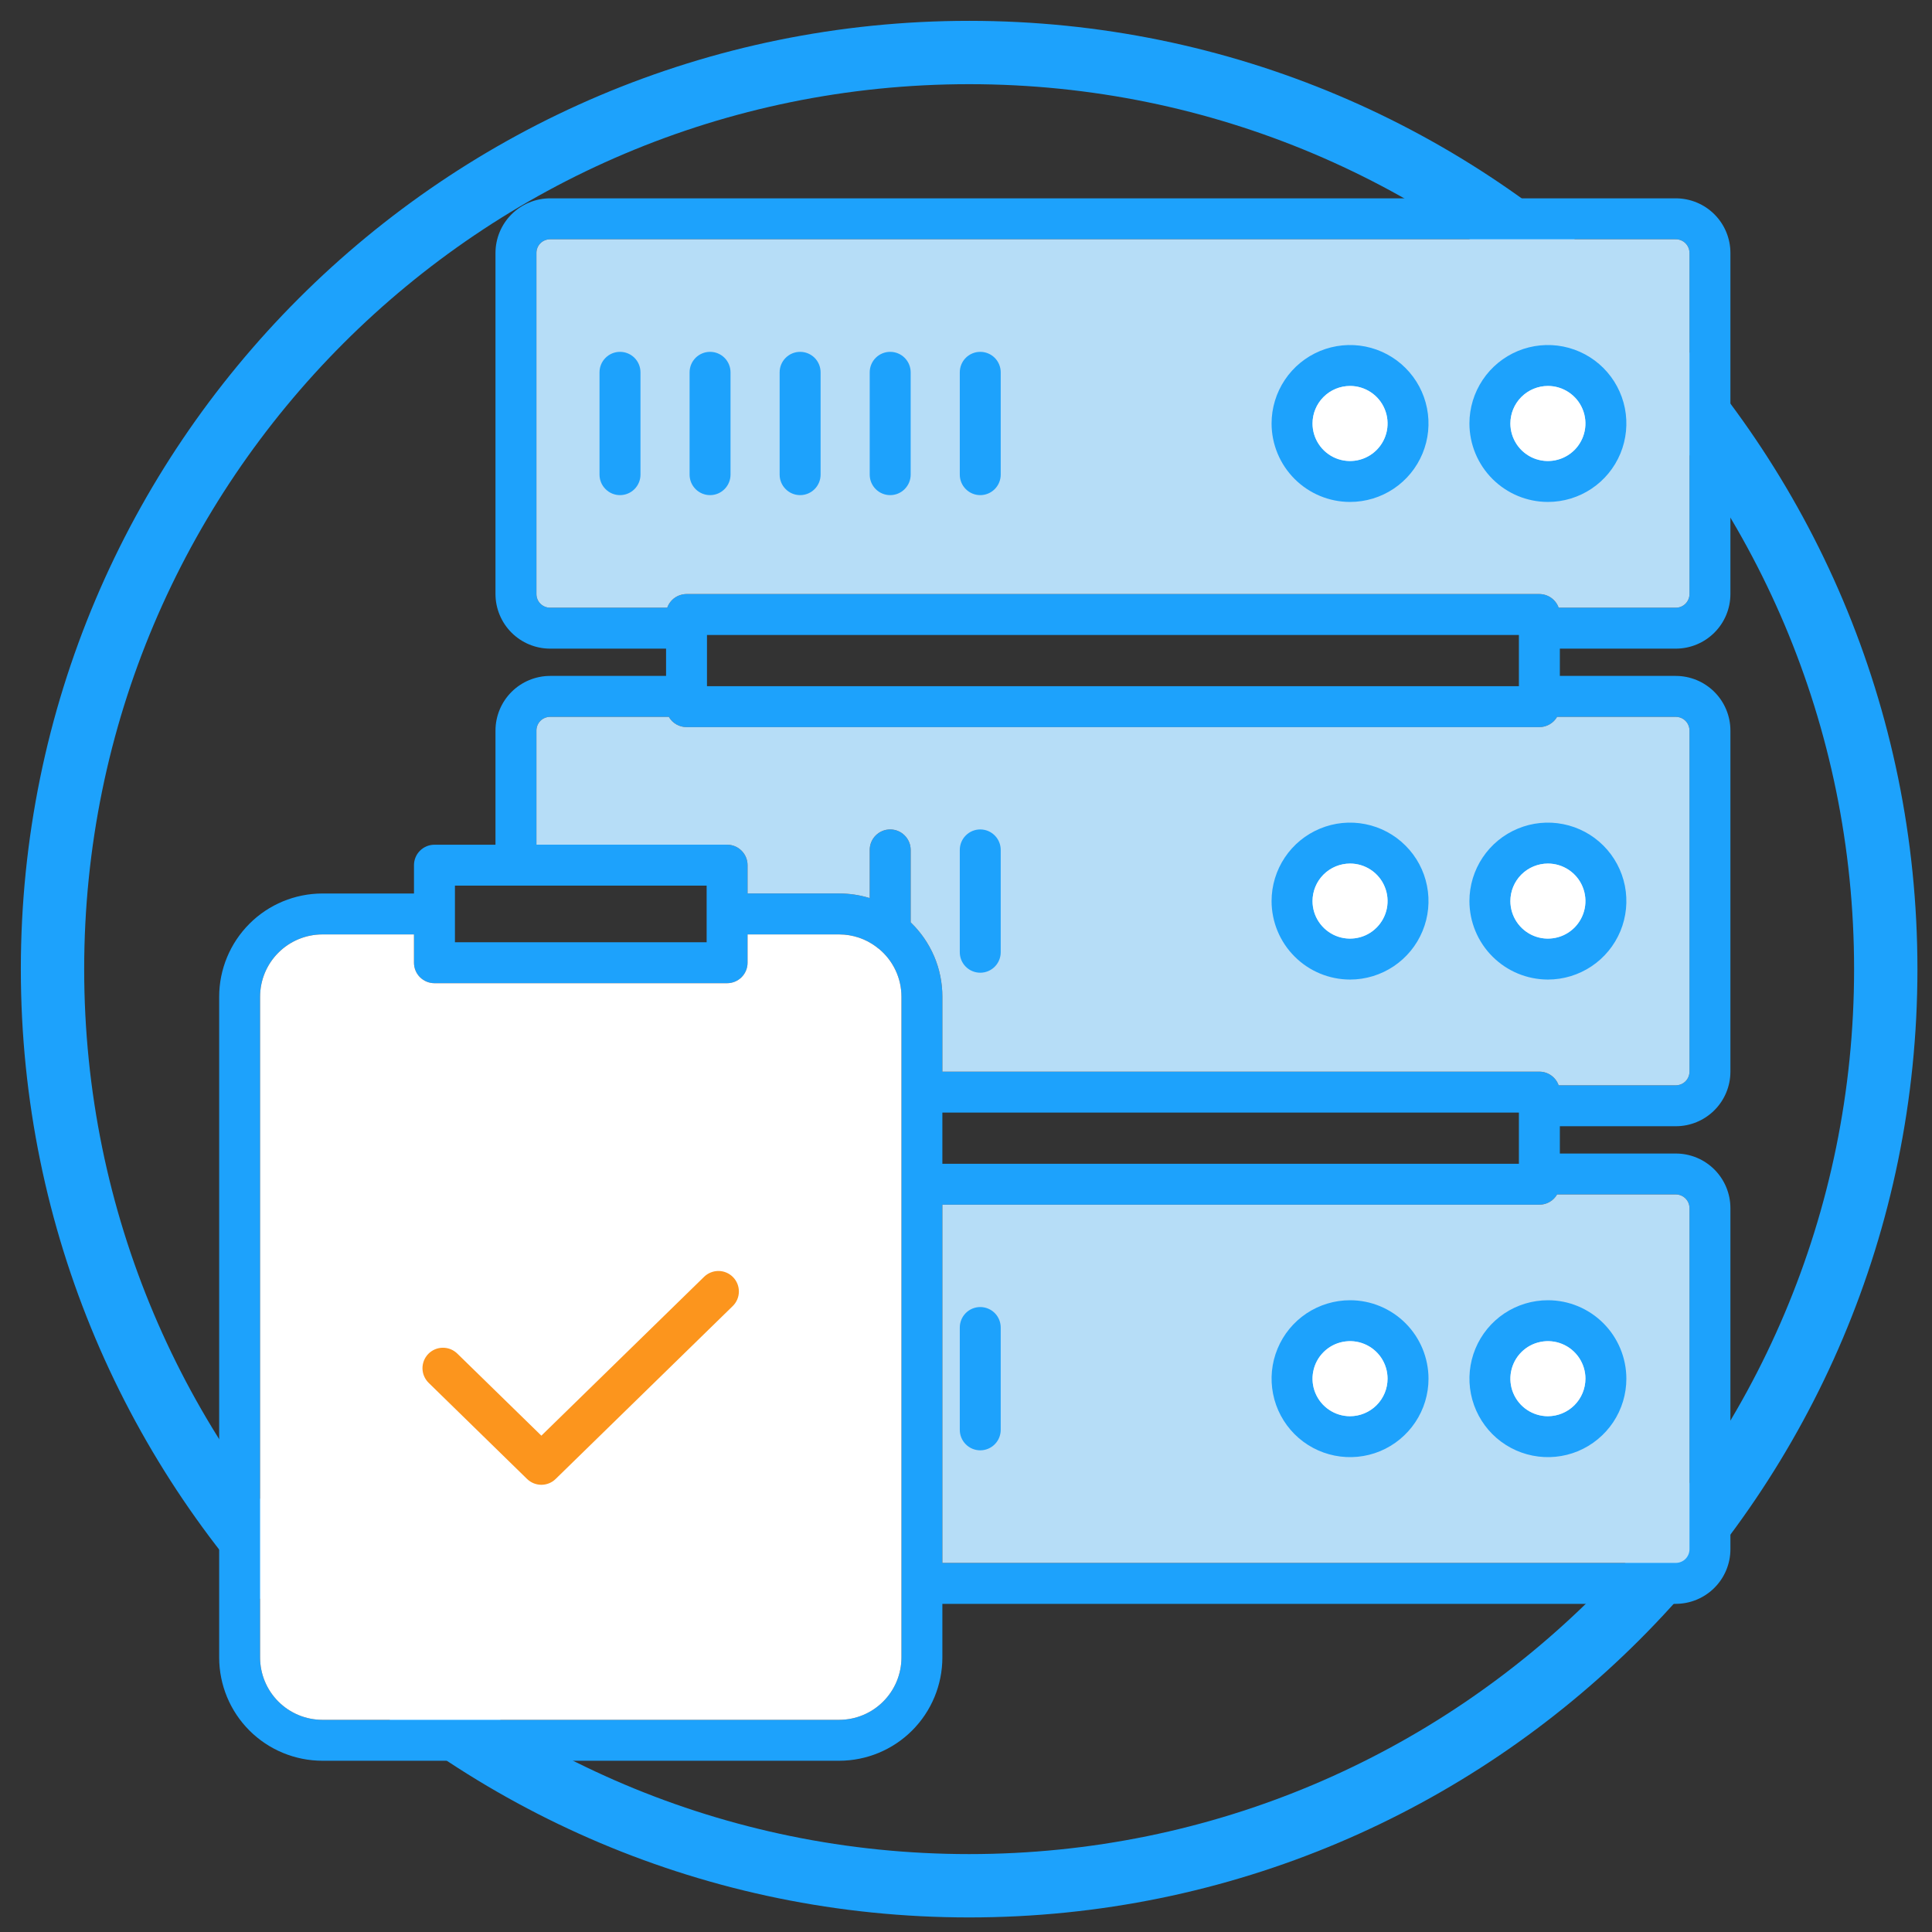 <svg width="61" height="61" viewBox="0 0 61 61" fill="none" xmlns="http://www.w3.org/2000/svg">
<rect x="0" y="0" width="61" height="61" fill="#333333" stroke="none"/>
<path d="M30.599 59.54C46.582 59.54 59.54 46.582 59.54 30.599C59.54 14.615 46.582 1.658 30.599 1.658C14.615 1.658 1.658 14.615 1.658 30.599C1.658 46.582 14.615 59.54 30.599 59.54Z" stroke="#1DA2FC" stroke-width="2"/>
<path d="M10.179 55.593H26.496C27.36 55.592 28.188 55.249 28.799 54.638C29.41 54.027 29.753 53.199 29.754 52.334V50.639H52.912C53.369 50.638 53.807 50.456 54.13 50.133C54.453 49.81 54.635 49.372 54.635 48.915V38.144C54.635 37.687 54.453 37.249 54.13 36.926C53.807 36.603 53.369 36.421 52.912 36.421H49.25V35.559H52.912C53.369 35.559 53.807 35.377 54.13 35.054C54.453 34.731 54.635 34.293 54.635 33.836V23.065C54.635 22.608 54.453 22.17 54.13 21.847C53.807 21.524 53.369 21.342 52.912 21.341H49.25V20.48H52.912C53.369 20.479 53.807 20.297 54.13 19.974C54.453 19.651 54.635 19.213 54.635 18.756V7.985C54.635 7.528 54.453 7.09 54.13 6.767C53.807 6.444 53.369 6.263 52.912 6.262H17.368C16.911 6.263 16.473 6.444 16.15 6.767C15.827 7.09 15.645 7.528 15.644 7.985V18.756C15.645 19.213 15.827 19.651 16.15 19.974C16.473 20.297 16.911 20.479 17.368 20.48H21.03V21.341H17.368C16.911 21.342 16.473 21.524 16.15 21.847C15.827 22.17 15.645 22.608 15.644 23.065V26.671H13.717C13.546 26.671 13.382 26.739 13.26 26.86C13.139 26.981 13.071 27.145 13.071 27.317V28.211H10.179C9.315 28.212 8.486 28.555 7.876 29.166C7.265 29.777 6.921 30.605 6.92 31.469V52.334C6.921 53.199 7.264 54.027 7.875 54.638C8.486 55.249 9.315 55.592 10.179 55.593ZM47.957 36.744H29.754V35.128H47.957V36.744ZM53.343 38.144V48.915C53.343 49.029 53.297 49.139 53.217 49.22C53.136 49.301 53.026 49.346 52.912 49.346H29.754V38.036H48.604C48.717 38.036 48.828 38.007 48.926 37.95C49.025 37.893 49.106 37.812 49.163 37.713H52.912C53.026 37.713 53.136 37.759 53.217 37.84C53.297 37.92 53.343 38.03 53.343 38.144ZM22.322 20.049H47.957V21.665H22.322V20.049ZM16.937 18.756V7.985C16.937 7.871 16.982 7.762 17.063 7.681C17.144 7.6 17.253 7.555 17.368 7.555H52.912C53.026 7.555 53.136 7.6 53.217 7.681C53.297 7.762 53.343 7.871 53.343 7.985V18.756C53.343 18.871 53.297 18.98 53.217 19.061C53.136 19.142 53.026 19.187 52.912 19.187H49.212C49.168 19.061 49.085 18.952 48.976 18.875C48.867 18.798 48.737 18.756 48.604 18.756H21.676C21.543 18.756 21.412 18.798 21.303 18.875C21.194 18.952 21.112 19.061 21.067 19.187H17.368C17.253 19.187 17.144 19.142 17.063 19.061C16.982 18.98 16.937 18.871 16.937 18.756ZM16.937 23.065C16.937 22.951 16.982 22.841 17.063 22.76C17.144 22.679 17.253 22.634 17.368 22.634H21.117C21.174 22.732 21.255 22.814 21.353 22.87C21.451 22.927 21.563 22.957 21.676 22.957H48.604C48.717 22.957 48.828 22.927 48.926 22.87C49.025 22.814 49.106 22.732 49.163 22.634H52.912C53.026 22.634 53.136 22.679 53.217 22.76C53.297 22.841 53.343 22.951 53.343 23.065V33.836C53.343 33.95 53.297 34.06 53.217 34.141C53.136 34.221 53.026 34.267 52.912 34.267H49.212C49.168 34.141 49.085 34.032 48.976 33.955C48.867 33.877 48.737 33.836 48.604 33.836H29.754V31.469C29.754 31.031 29.666 30.596 29.494 30.193C29.321 29.79 29.069 29.425 28.753 29.122V26.835C28.753 26.663 28.684 26.499 28.563 26.378C28.442 26.256 28.278 26.188 28.106 26.188C27.935 26.188 27.771 26.256 27.649 26.378C27.528 26.499 27.46 26.663 27.46 26.835V28.356C27.148 28.259 26.823 28.21 26.496 28.21H23.603V27.317C23.603 27.145 23.535 26.981 23.414 26.86C23.293 26.738 23.128 26.67 22.957 26.67H16.937V23.065ZM14.364 27.963H22.311V29.75H14.364V27.963ZM8.212 31.469C8.213 30.948 8.42 30.448 8.789 30.079C9.157 29.711 9.657 29.503 10.179 29.503H13.071V30.397C13.071 30.568 13.139 30.733 13.26 30.854C13.382 30.975 13.546 31.043 13.717 31.043H22.957C23.128 31.043 23.293 30.975 23.414 30.854C23.535 30.733 23.603 30.568 23.603 30.397V29.503H26.496C26.921 29.503 27.335 29.642 27.674 29.899C27.7 29.922 27.727 29.944 27.757 29.962C27.977 30.147 28.155 30.377 28.277 30.637C28.399 30.898 28.462 31.182 28.462 31.469V52.334C28.461 52.856 28.254 53.356 27.885 53.724C27.517 54.093 27.017 54.3 26.496 54.301H10.179C9.657 54.3 9.157 54.093 8.789 53.724C8.42 53.356 8.213 52.856 8.212 52.334V31.469Z" fill="#1DA2FC"/>
<path d="M53.343 38.144V48.915C53.343 49.029 53.297 49.139 53.217 49.22C53.136 49.301 53.026 49.346 52.912 49.346H29.754V38.036H48.604C48.717 38.036 48.828 38.007 48.926 37.95C49.025 37.893 49.106 37.812 49.163 37.713H52.912C53.026 37.713 53.136 37.759 53.217 37.84C53.297 37.92 53.343 38.03 53.343 38.144ZM16.937 18.756V7.985C16.937 7.871 16.982 7.762 17.063 7.681C17.144 7.6 17.253 7.555 17.368 7.555H52.912C53.026 7.555 53.136 7.6 53.217 7.681C53.297 7.762 53.343 7.871 53.343 7.985V18.756C53.343 18.871 53.297 18.98 53.217 19.061C53.136 19.142 53.026 19.187 52.912 19.187H49.212C49.168 19.061 49.085 18.952 48.976 18.875C48.867 18.798 48.737 18.757 48.604 18.756H21.676C21.543 18.757 21.412 18.798 21.303 18.875C21.194 18.952 21.112 19.061 21.067 19.187H17.368C17.253 19.187 17.144 19.142 17.063 19.061C16.982 18.98 16.937 18.871 16.937 18.756ZM16.937 23.065C16.937 22.951 16.982 22.841 17.063 22.76C17.144 22.679 17.253 22.634 17.368 22.634H21.117C21.174 22.732 21.255 22.814 21.353 22.87C21.451 22.927 21.563 22.957 21.676 22.957H48.604C48.717 22.957 48.828 22.927 48.926 22.87C49.025 22.814 49.106 22.732 49.163 22.634H52.912C53.026 22.634 53.136 22.679 53.217 22.76C53.297 22.841 53.343 22.951 53.343 23.065V33.836C53.343 33.95 53.297 34.06 53.217 34.141C53.136 34.221 53.026 34.267 52.912 34.267H49.212C49.168 34.141 49.085 34.032 48.976 33.955C48.867 33.877 48.737 33.836 48.604 33.836H29.754V31.469C29.754 31.031 29.666 30.596 29.494 30.193C29.321 29.79 29.069 29.425 28.753 29.122V26.835C28.753 26.663 28.684 26.499 28.563 26.378C28.442 26.256 28.278 26.188 28.106 26.188C27.935 26.188 27.771 26.256 27.649 26.378C27.528 26.499 27.46 26.663 27.46 26.835V28.356C27.148 28.259 26.823 28.21 26.495 28.21H23.603V27.317C23.603 27.145 23.535 26.981 23.414 26.86C23.293 26.738 23.128 26.67 22.957 26.67H16.937V23.065Z" fill="#B6DDF7"/>
<path d="M8.212 31.469C8.213 30.948 8.42 30.448 8.789 30.08C9.157 29.711 9.657 29.504 10.178 29.503H13.071V30.397C13.071 30.569 13.139 30.733 13.26 30.854C13.382 30.975 13.546 31.043 13.717 31.043H22.957C23.128 31.043 23.293 30.975 23.414 30.854C23.535 30.733 23.603 30.569 23.603 30.397V29.503H26.496C26.921 29.503 27.335 29.642 27.674 29.899C27.7 29.922 27.727 29.944 27.757 29.963C27.977 30.147 28.155 30.377 28.277 30.638C28.399 30.898 28.462 31.182 28.462 31.469V52.335C28.461 52.856 28.254 53.356 27.885 53.724C27.517 54.093 27.017 54.3 26.496 54.301H10.178C9.657 54.3 9.157 54.093 8.789 53.724C8.42 53.356 8.213 52.856 8.212 52.335V31.469Z" fill="white"/>
<path d="M16.641 46.696C16.762 46.814 16.924 46.88 17.093 46.88C17.262 46.88 17.424 46.814 17.544 46.696L23.137 41.235C23.259 41.115 23.328 40.952 23.329 40.781C23.331 40.61 23.264 40.446 23.145 40.324C23.026 40.202 22.863 40.132 22.693 40.129C22.522 40.127 22.357 40.192 22.234 40.31L17.093 45.329L14.44 42.739C14.379 42.679 14.307 42.632 14.229 42.6C14.15 42.568 14.065 42.552 13.98 42.553C13.895 42.553 13.81 42.571 13.732 42.604C13.654 42.638 13.583 42.686 13.523 42.747C13.464 42.808 13.417 42.88 13.385 42.959C13.354 43.039 13.338 43.123 13.339 43.209C13.341 43.294 13.359 43.378 13.393 43.456C13.427 43.534 13.476 43.605 13.537 43.664L16.641 46.696Z" fill="#FC951D"/>
<path d="M30.95 41.268C30.779 41.268 30.614 41.336 30.493 41.457C30.372 41.578 30.304 41.743 30.304 41.914V45.145C30.304 45.317 30.372 45.481 30.493 45.602C30.614 45.724 30.779 45.792 30.95 45.792C31.121 45.792 31.286 45.724 31.407 45.602C31.528 45.481 31.596 45.317 31.596 45.145V41.914C31.596 41.743 31.528 41.578 31.407 41.457C31.286 41.336 31.121 41.268 30.95 41.268Z" fill="#1DA2FC"/>
<path d="M30.95 30.712C31.121 30.712 31.286 30.644 31.407 30.523C31.528 30.402 31.596 30.237 31.596 30.066V26.835C31.596 26.663 31.528 26.499 31.407 26.378C31.286 26.256 31.121 26.188 30.95 26.188C30.779 26.188 30.614 26.256 30.493 26.378C30.372 26.499 30.304 26.663 30.304 26.835V30.066C30.304 30.237 30.372 30.402 30.493 30.523C30.614 30.644 30.779 30.712 30.95 30.712Z" fill="#1DA2FC"/>
<path fill-rule="evenodd" clip-rule="evenodd" d="M42.626 15.848C43.116 15.848 43.595 15.703 44.002 15.431C44.409 15.159 44.727 14.772 44.914 14.319C45.102 13.866 45.151 13.368 45.055 12.888C44.96 12.407 44.724 11.966 44.377 11.619C44.031 11.273 43.59 11.037 43.109 10.941C42.628 10.846 42.13 10.895 41.678 11.082C41.225 11.27 40.838 11.587 40.566 11.995C40.294 12.402 40.148 12.881 40.148 13.371C40.149 14.028 40.41 14.657 40.875 15.122C41.339 15.586 41.969 15.848 42.626 15.848ZM42.626 12.186C42.86 12.186 43.089 12.256 43.284 12.386C43.479 12.516 43.631 12.701 43.72 12.918C43.81 13.134 43.833 13.372 43.788 13.602C43.742 13.832 43.629 14.043 43.463 14.209C43.298 14.374 43.087 14.487 42.857 14.533C42.627 14.579 42.389 14.555 42.172 14.466C41.956 14.376 41.771 14.224 41.641 14.029C41.51 13.834 41.441 13.605 41.441 13.371C41.441 13.057 41.566 12.756 41.788 12.534C42.01 12.311 42.312 12.186 42.626 12.186ZM42.626 30.928C43.116 30.928 43.595 30.782 44.002 30.51C44.409 30.238 44.727 29.851 44.914 29.398C45.102 28.946 45.151 28.448 45.055 27.967C44.96 27.486 44.724 27.045 44.377 26.699C44.031 26.352 43.59 26.116 43.109 26.021C42.628 25.925 42.13 25.974 41.678 26.162C41.225 26.349 40.838 26.667 40.566 27.074C40.294 27.481 40.148 27.96 40.148 28.45C40.149 29.107 40.41 29.737 40.875 30.201C41.339 30.666 41.969 30.927 42.626 30.928ZM42.626 27.266C42.86 27.266 43.089 27.335 43.284 27.465C43.479 27.595 43.631 27.78 43.72 27.997C43.81 28.213 43.833 28.452 43.788 28.681C43.742 28.911 43.629 29.122 43.463 29.288C43.298 29.454 43.087 29.567 42.857 29.612C42.627 29.658 42.389 29.635 42.172 29.545C41.956 29.455 41.771 29.303 41.641 29.109C41.51 28.914 41.441 28.685 41.441 28.45C41.441 28.136 41.566 27.835 41.788 27.613C42.01 27.391 42.312 27.266 42.626 27.266ZM41.249 41.47C41.657 41.198 42.136 41.053 42.626 41.053C43.282 41.053 43.912 41.314 44.377 41.779C44.841 42.243 45.102 42.873 45.103 43.53C45.103 44.02 44.958 44.499 44.685 44.906C44.413 45.313 44.026 45.631 43.574 45.819C43.121 46.006 42.623 46.055 42.142 45.959C41.662 45.864 41.22 45.628 40.874 45.282C40.528 44.935 40.291 44.494 40.196 44.013C40.1 43.532 40.149 43.034 40.337 42.582C40.524 42.129 40.842 41.742 41.249 41.47ZM41.967 44.515C42.162 44.645 42.391 44.715 42.626 44.715C42.94 44.714 43.241 44.589 43.463 44.367C43.685 44.145 43.81 43.844 43.81 43.53C43.81 43.295 43.741 43.066 43.611 42.871C43.481 42.677 43.295 42.525 43.079 42.435C42.863 42.346 42.624 42.322 42.395 42.368C42.165 42.413 41.953 42.526 41.788 42.692C41.622 42.858 41.509 43.069 41.464 43.299C41.418 43.528 41.441 43.767 41.531 43.983C41.621 44.2 41.773 44.385 41.967 44.515ZM47.496 41.47C47.904 41.198 48.383 41.053 48.873 41.053C49.53 41.053 50.159 41.314 50.624 41.779C51.088 42.243 51.349 42.873 51.35 43.53C51.35 44.02 51.205 44.499 50.933 44.906C50.66 45.313 50.273 45.631 49.821 45.819C49.368 46.006 48.87 46.055 48.39 45.959C47.909 45.864 47.468 45.628 47.121 45.282C46.775 44.935 46.539 44.494 46.443 44.013C46.347 43.532 46.397 43.034 46.584 42.582C46.772 42.129 47.089 41.742 47.496 41.47ZM48.215 44.515C48.409 44.645 48.639 44.715 48.873 44.715C49.187 44.714 49.488 44.589 49.71 44.367C49.932 44.145 50.057 43.844 50.058 43.53C50.058 43.295 49.988 43.066 49.858 42.871C49.728 42.677 49.543 42.525 49.326 42.435C49.11 42.346 48.871 42.322 48.642 42.368C48.412 42.413 48.201 42.526 48.035 42.692C47.869 42.858 47.757 43.069 47.711 43.299C47.665 43.528 47.688 43.767 47.778 43.983C47.868 44.2 48.02 44.385 48.215 44.515ZM50.249 30.51C49.842 30.782 49.363 30.928 48.873 30.928C48.216 30.927 47.586 30.666 47.122 30.201C46.657 29.737 46.396 29.107 46.395 28.45C46.395 27.96 46.541 27.481 46.813 27.074C47.085 26.667 47.472 26.349 47.925 26.162C48.377 25.974 48.876 25.925 49.356 26.021C49.837 26.116 50.278 26.352 50.625 26.699C50.971 27.045 51.207 27.486 51.303 27.967C51.398 28.448 51.349 28.946 51.162 29.398C50.974 29.851 50.657 30.238 50.249 30.51ZM49.531 27.465C49.336 27.335 49.107 27.266 48.873 27.266C48.559 27.266 48.258 27.391 48.035 27.613C47.813 27.835 47.688 28.136 47.688 28.45C47.688 28.685 47.758 28.914 47.888 29.109C48.018 29.303 48.203 29.455 48.419 29.545C48.636 29.635 48.874 29.658 49.104 29.612C49.334 29.567 49.545 29.454 49.711 29.288C49.876 29.122 49.989 28.911 50.035 28.681C50.081 28.452 50.057 28.213 49.967 27.997C49.878 27.78 49.726 27.595 49.531 27.465ZM50.249 15.431C49.842 15.703 49.363 15.848 48.873 15.848C48.216 15.848 47.586 15.586 47.122 15.122C46.657 14.657 46.396 14.028 46.395 13.371C46.395 12.881 46.541 12.402 46.813 11.995C47.085 11.587 47.472 11.27 47.925 11.082C48.377 10.895 48.876 10.846 49.356 10.941C49.837 11.037 50.278 11.273 50.625 11.619C50.971 11.966 51.207 12.407 51.303 12.888C51.398 13.368 51.349 13.866 51.162 14.319C50.974 14.772 50.657 15.159 50.249 15.431ZM49.531 12.386C49.336 12.256 49.107 12.186 48.873 12.186C48.559 12.186 48.258 12.311 48.035 12.534C47.813 12.756 47.688 13.057 47.688 13.371C47.688 13.605 47.758 13.834 47.888 14.029C48.018 14.224 48.203 14.376 48.419 14.466C48.636 14.555 48.874 14.579 49.104 14.533C49.334 14.487 49.545 14.374 49.711 14.209C49.876 14.043 49.989 13.832 50.035 13.602C50.081 13.372 50.057 13.134 49.967 12.918C49.878 12.701 49.726 12.516 49.531 12.386Z" fill="#1DA2FC"/>
<path fill-rule="evenodd" clip-rule="evenodd" d="M42.626 12.186C42.86 12.186 43.089 12.256 43.284 12.386C43.479 12.516 43.631 12.701 43.72 12.918C43.81 13.134 43.833 13.372 43.788 13.602C43.742 13.832 43.629 14.043 43.463 14.209C43.298 14.374 43.087 14.487 42.857 14.533C42.627 14.579 42.389 14.555 42.172 14.466C41.956 14.376 41.771 14.224 41.641 14.029C41.51 13.834 41.441 13.605 41.441 13.371C41.441 13.057 41.566 12.756 41.788 12.534C42.01 12.311 42.312 12.187 42.626 12.186Z" fill="white"/>
<path fill-rule="evenodd" clip-rule="evenodd" d="M42.626 27.265C42.86 27.265 43.089 27.335 43.284 27.465C43.479 27.595 43.631 27.78 43.72 27.997C43.81 28.213 43.833 28.452 43.788 28.681C43.742 28.911 43.629 29.122 43.463 29.288C43.298 29.454 43.087 29.567 42.857 29.612C42.627 29.658 42.389 29.635 42.172 29.545C41.956 29.455 41.771 29.303 41.641 29.108C41.51 28.914 41.441 28.685 41.441 28.45C41.441 28.136 41.566 27.835 41.788 27.613C42.01 27.391 42.312 27.266 42.626 27.265Z" fill="white"/>
<path fill-rule="evenodd" clip-rule="evenodd" d="M41.968 44.515C42.162 44.645 42.391 44.715 42.626 44.715C42.94 44.714 43.241 44.589 43.463 44.367C43.685 44.145 43.81 43.844 43.81 43.53C43.81 43.295 43.741 43.066 43.611 42.871C43.481 42.677 43.296 42.525 43.079 42.435C42.863 42.345 42.624 42.322 42.395 42.368C42.165 42.413 41.954 42.526 41.788 42.692C41.622 42.858 41.509 43.069 41.464 43.299C41.418 43.529 41.441 43.767 41.531 43.983C41.621 44.2 41.773 44.385 41.968 44.515Z" fill="white"/>
<path fill-rule="evenodd" clip-rule="evenodd" d="M48.215 44.515C48.41 44.645 48.639 44.715 48.873 44.715C49.187 44.714 49.488 44.589 49.71 44.367C49.932 44.145 50.057 43.844 50.058 43.53C50.058 43.295 49.988 43.066 49.858 42.871C49.728 42.677 49.543 42.525 49.326 42.435C49.11 42.345 48.872 42.322 48.642 42.368C48.412 42.413 48.201 42.526 48.035 42.692C47.869 42.858 47.757 43.069 47.711 43.299C47.665 43.529 47.689 43.767 47.778 43.983C47.868 44.2 48.02 44.385 48.215 44.515Z" fill="white"/>
<path fill-rule="evenodd" clip-rule="evenodd" d="M49.531 27.465C49.336 27.335 49.107 27.265 48.873 27.265C48.559 27.266 48.258 27.391 48.035 27.613C47.813 27.835 47.688 28.136 47.688 28.45C47.688 28.685 47.758 28.914 47.888 29.108C48.018 29.303 48.203 29.455 48.419 29.545C48.636 29.635 48.874 29.658 49.104 29.612C49.334 29.567 49.545 29.454 49.711 29.288C49.876 29.122 49.989 28.911 50.035 28.681C50.081 28.452 50.057 28.213 49.968 27.997C49.878 27.78 49.726 27.595 49.531 27.465Z" fill="white"/>
<path fill-rule="evenodd" clip-rule="evenodd" d="M49.531 12.386C49.336 12.256 49.107 12.186 48.873 12.186C48.559 12.187 48.258 12.311 48.035 12.534C47.813 12.756 47.688 13.057 47.688 13.371C47.688 13.605 47.758 13.834 47.888 14.029C48.018 14.224 48.203 14.376 48.419 14.466C48.636 14.555 48.874 14.579 49.104 14.533C49.334 14.487 49.545 14.374 49.711 14.209C49.876 14.043 49.989 13.832 50.035 13.602C50.081 13.372 50.057 13.134 49.968 12.918C49.878 12.701 49.726 12.516 49.531 12.386Z" fill="white"/>
<path d="M19.576 11.109C19.404 11.109 19.24 11.177 19.119 11.298C18.997 11.419 18.929 11.584 18.929 11.755V14.986C18.929 15.158 18.997 15.322 19.119 15.443C19.24 15.565 19.404 15.633 19.576 15.633C19.747 15.633 19.912 15.565 20.033 15.443C20.154 15.322 20.222 15.158 20.222 14.986V11.755C20.222 11.584 20.154 11.419 20.033 11.298C19.912 11.177 19.747 11.109 19.576 11.109Z" fill="#1DA2FC"/>
<path d="M22.419 15.633C22.591 15.633 22.755 15.565 22.876 15.443C22.997 15.322 23.065 15.158 23.065 14.986V11.755C23.065 11.584 22.997 11.419 22.876 11.298C22.755 11.177 22.591 11.109 22.419 11.109C22.248 11.109 22.083 11.177 21.962 11.298C21.841 11.419 21.773 11.584 21.773 11.755V14.986C21.773 15.158 21.841 15.322 21.962 15.443C22.083 15.565 22.248 15.633 22.419 15.633Z" fill="#1DA2FC"/>
<path d="M25.263 15.633C25.434 15.633 25.599 15.565 25.72 15.443C25.841 15.322 25.909 15.158 25.909 14.986V11.755C25.909 11.584 25.841 11.419 25.72 11.298C25.599 11.177 25.434 11.109 25.263 11.109C25.091 11.109 24.927 11.177 24.806 11.298C24.684 11.419 24.616 11.584 24.616 11.755V14.986C24.616 15.158 24.684 15.322 24.806 15.443C24.927 15.565 25.091 15.633 25.263 15.633Z" fill="#1DA2FC"/>
<path d="M28.106 15.633C28.278 15.633 28.442 15.565 28.563 15.443C28.684 15.322 28.753 15.158 28.753 14.986V11.755C28.753 11.584 28.684 11.419 28.563 11.298C28.442 11.177 28.278 11.109 28.106 11.109C27.935 11.109 27.77 11.177 27.649 11.298C27.528 11.419 27.46 11.584 27.46 11.755V14.986C27.46 15.158 27.528 15.322 27.649 15.443C27.77 15.565 27.935 15.633 28.106 15.633Z" fill="#1DA2FC"/>
<path d="M30.95 15.633C31.121 15.633 31.286 15.565 31.407 15.443C31.528 15.322 31.596 15.158 31.596 14.986V11.755C31.596 11.584 31.528 11.419 31.407 11.298C31.286 11.177 31.121 11.109 30.95 11.109C30.779 11.109 30.614 11.177 30.493 11.298C30.372 11.419 30.304 11.584 30.304 11.755V14.986C30.304 15.158 30.372 15.322 30.493 15.443C30.614 15.565 30.779 15.633 30.95 15.633Z" fill="#1DA2FC"/>
</svg>
